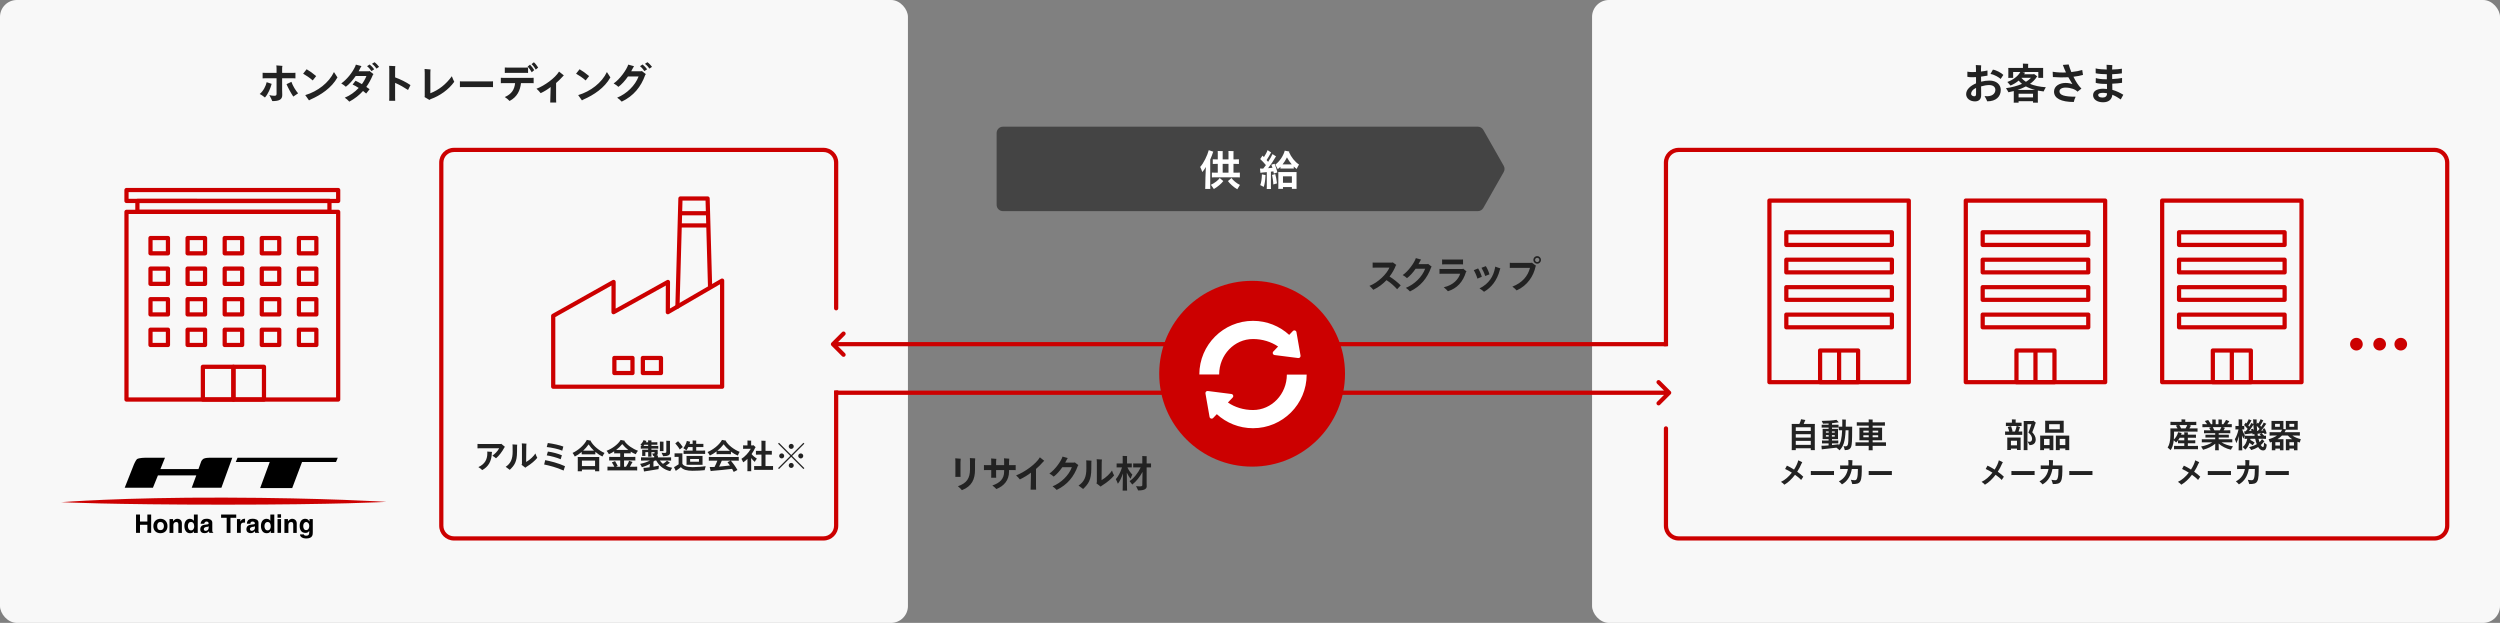 <svg width="1184" height="295" viewBox="0 0 1184 295" fill="none" xmlns="http://www.w3.org/2000/svg"><rect x="0" y="0" width="1184" height="295" fill="#808080" stroke="none"/><path d="M658.091 130.97c2.016 1.242 3.798 2.736 5.292 4.176l-1.71 1.836c-1.26-1.404-2.952-3.006-5.022-4.302-1.674 1.764-3.744 3.366-6.246 4.572-.468-.486-1.08-1.296-1.854-1.854 4.122-1.584 8.298-5.724 9.468-8.658h-6.516c-.36 0-1.026.018-1.422.036v-2.43c.396.018 1.044.036 1.422.036h7.866l.198-.162 1.746 1.278-.27.27c-.648 1.71-1.638 3.492-2.952 5.202Zm18.23-6.012 1.728 1.332-.27.36c-1.8 5.04-4.95 8.964-10.026 11.376-.486-.54-1.35-1.332-1.944-1.692 4.086-1.674 7.686-5.166 9.144-9.054h-4.518c-1.278 1.854-2.736 3.456-4.086 4.446-.522-.468-1.278-1.062-2.034-1.458 2.628-1.764 5.526-5.814 6.228-8.028l2.466.684c-.18.234-.342.504-.468.774-.234.468-.468.936-.738 1.386h4.248l.27-.126Zm15.624.234h-7.794c-.36 0-.882.018-1.17.036v-2.34c.27.018.792.036 1.17.036h7.794c.216 0 .684-.018.954-.036v2.34c-.198-.018-.594-.036-.954-.036Zm1.008 2.052 1.602 1.314-.27.27c-1.422 4.68-4.194 7.74-8.55 9.108-.378-.504-1.08-1.134-1.98-1.89 4.626-.99 7.038-3.96 7.776-6.408h-8.46c-.36 0-.972.018-1.332.036v-2.304c.342.018.936.036 1.332.036h9.594l.288-.162Zm10.44 3.474c-.324-1.188-1.386-3.33-1.764-3.888l2.052-.792c.522.72 1.404 2.61 1.728 3.906l-2.016.774Zm-.558 7.47c-.594-.558-1.422-1.17-2.142-1.602 4.572-2.196 6.624-5.886 7.326-9.612l.108-.702 2.448.846c-.09.198-.198.504-.27.756-1.26 4.914-4.05 8.37-7.47 10.314Zm-3.132-6.228c-.27-1.152-1.314-3.402-1.728-3.996l2.052-.846c.468.666 1.422 2.61 1.764 3.978l-2.088.864Zm28.314-10.656c1.008 0 1.782.774 1.782 1.8s-.774 1.782-1.782 1.782c-1.026 0-1.8-.756-1.8-1.782s.774-1.8 1.8-1.8Zm0 2.808c.576 0 1.008-.432 1.008-1.008 0-.576-.432-1.008-1.008-1.008-.576 0-1.008.432-1.008 1.008 0 .576.432 1.008 1.008 1.008Zm-2.844.396.342-.108 1.98 1.494-.234.252c-.936 4.572-3.906 9.126-8.982 11.394-.576-.576-1.242-1.296-2.016-1.8 4.662-1.8 7.38-5.004 8.334-8.892h-8.37c-.36 0-.9.018-1.188.036v-2.43c.27.018.792.054 1.188.054h8.946ZM455.556 232.152c-.414-.522-1.152-1.296-1.89-1.872 4.158-1.458 5.724-3.672 5.724-8.082v-3.726c0-.522 0-.954-.054-1.53l2.52.144c-.036.27-.09.846-.09 1.494v3.87c0 4.41-1.404 7.83-6.21 9.702Zm-3.114-6.318c0-.036.036-.648.036-1.188v-6.192c0-.54-.018-1.026-.072-1.404l2.592.198c-.054.432-.108.936-.108 1.584v5.814c0 .486.036 1.152.036 1.188h-2.484Zm27.45-5.544c.36 0 .864-.018 1.134-.036v2.394c-.27-.018-.774-.036-1.134-.036h-2.016v.756c0 4.032-2.34 6.786-5.994 8.244-.522-.54-1.224-1.242-1.908-1.692 3.636-1.224 5.58-3.168 5.58-6.588v-.72h-3.798v2.484c0 .468.036 1.116.036 1.17h-2.376c0-.054.036-.666.036-1.17v-2.484h-2.322c-.342 0-.846.018-1.134.036v-2.394c.27.018.774.036 1.134.036h2.322v-1.548c0-.792 0-1.26-.054-1.62l2.466.198c-.054.234-.108.846-.108 1.296v1.674h3.798v-1.926c0-.504-.018-.774-.072-1.314l2.502.18c-.054.378-.108 1.152-.108 1.674v1.386h2.016Zm12.594-3.708 2.052 1.638c-.162.144-.324.27-.612.612-.918 1.08-2.016 2.178-3.276 3.258v8.244c0 .468.036 1.17.054 1.584h-2.61c.018-.396.054-1.098.054-1.602l.126-6.462c-1.62 1.242-3.42 2.322-5.274 3.204-.378-.504-1.26-1.512-1.782-1.908 3.888-1.458 9.432-5.364 11.268-8.568Zm16.512 2.376 1.728 1.332-.27.36c-1.8 5.04-4.95 8.964-10.026 11.376-.486-.54-1.35-1.332-1.944-1.692 4.086-1.674 7.686-5.166 9.144-9.054h-4.518c-1.278 1.854-2.736 3.456-4.086 4.446-.522-.468-1.278-1.062-2.034-1.458 2.628-1.764 5.526-5.814 6.228-8.028l2.466.684c-.18.234-.342.504-.468.774-.234.468-.468.936-.738 1.386h4.248l.27-.126Zm17.638 3.888c.252.828.72 1.836 1.008 2.322-1.278 1.53-3.024 3.114-5.832 4.86-.27.18-.468.324-.54.414l-2.052-1.584c.162-.198.252-.36.252-.576v-9.378c0-.54-.018-.846-.09-1.422l2.52.144c-.072.396-.108.414-.126 1.44l-.072 8.316c2.124-1.188 4.086-3.168 4.932-4.536Zm-12.132-.9c0-3.042-.018-3.348-.072-3.924l2.502.144c-.054.27-.09.918-.09 3.816 0 5.382-1.422 7.236-3.87 9.594-.72-.54-1.404-1.098-2.178-1.62 2.682-1.764 3.708-4.14 3.708-8.01Zm19.152 1.908c.054 2.844.108 6.696.108 7.488 0 .342.018.72.036.99h-2.124c.018-.27.036-.648.036-.99 0-.756.054-4.338.108-7.128-.648 2.052-1.512 3.798-2.394 4.896-.162-.558-.648-1.566-.972-2.178.99-1.062 2.286-3.276 2.934-5.58h-1.584c-.342 0-.666 0-.972.018v-1.89c.288.018.63.018.972.018h1.908v-3.042c0-.126-.018-.396-.036-.54.468 0 1.692.036 2.124.072-.018.144-.036.342-.036.468v3.042h1.296c.342 0 .648 0 .954-.018v1.89c-.306-.018-.612-.018-.954-.018h-1.098c.612 1.404 1.584 2.736 2.322 3.402-.27.54-.666 1.458-.792 1.98-.63-.666-1.278-1.674-1.836-2.88Zm10.422-4.356c.414 0 .756 0 1.062-.018v1.89c-.306-.018-.648-.018-1.062-.018h-1.026v7.578c0 .27.036 1.152.036 1.368 0 1.224-1.062 1.98-4.05 1.98-.198-.468-.684-1.458-1.008-2.052.018 0 .9.126 1.728.126.936 0 1.242-.198 1.242-.594v-.828c0-.162.036-3.528.108-5.436-1.224 2.25-2.934 4.5-4.86 5.994-.288-.396-.918-1.17-1.296-1.656 1.962-1.206 4.086-3.87 5.292-6.48h-2.484c-.414 0-.756 0-1.08.018v-1.89c.324.018.666.018 1.08.018H541v-2.934c0-.144-.018-.414-.036-.594.45.018 1.692.054 2.124.09-.018.144-.036.378-.036.504v2.934h1.026Z" fill="#222"/><rect x="754" width="430" height="295" rx="8" fill="#F8F8F8"/><circle cx="1116" cy="163" r="3" fill="#C00"/><circle cx="1127" cy="163" r="3" fill="#C00"/><circle cx="1137" cy="163" r="3" fill="#C00"/><path d="M1039.71 211.184c.51 0 .91 0 1.25-.032v1.616c-.34-.032-.74-.032-1.25-.032h-8.85c-.51 0-.91 0-1.24.032v-1.616c.33.032.73.032 1.24.032h3.62v-1.264h-2c-.38 0-.69-.016-.98 0v-1.36c-.28.4-.59.736-.89.992-.29-.304-.75-.736-1.12-1.04-.23 2.048-.74 3.728-1.49 4.656-.34-.32-.99-.88-1.41-1.232.77-1.104 1.31-3.008 1.31-5.856v-2.672c0-.112-.01-.352-.03-.512h3.41c-.24-.48-.48-.848-.78-1.328l1-.272h-2.27c-.53 0-.96 0-1.31.032v-1.568c.35.032.78.032 1.31.032h3.94v-.8c0-.096-.02-.272-.03-.4.38 0 1.45.032 1.84.064-.02.096-.04.256-.04.336v.8h3.94c.53 0 .93 0 1.28-.032v1.568c-.35-.032-.75-.032-1.28-.032h-2.08c.3.096.59.192.85.288-.05.048-.11.176-.15.24-.19.368-.38.72-.6 1.072h2.57c.53 0 .93 0 1.28-.032v1.568c-.35-.032-.75-.032-1.28-.032h-9.85v1.728c0 .704-.04 1.392-.1 2.048.88-.768 1.78-2.272 2.05-3.504.48.128 1.07.272 1.65.432-.04.064-.08.16-.1.208-.05.176-.11.368-.18.544h1.54v-.576c0-.112-.02-.416-.03-.56.38 0 1.39.032 1.74.064-.01.144-.03.368-.03.512v.56h2.85c.38 0 .7 0 .99-.016v1.488c-.29-.016-.61-.016-.99-.016h-2.85v1.216h2.56c.37 0 .67-.016.96-.032v1.424c-.29-.016-.59 0-.96 0h-2.56v1.264h3.55Zm-7.55-9.888c.29.496.56.992.83 1.6h2.07c.33-.512.64-1.104.8-1.6h-3.7Zm.32 7.232h2v-1.216h-2.18c-.24.432-.48.832-.75 1.184.27.016.56.032.93.032Zm25.06 2.88c-.31.448-.8 1.2-.98 1.584-2.34-.544-4.42-1.648-5.81-2.928.03.96.05 2.464.05 2.64 0 .176 0 .384.03.528h-1.76c.03-.144.03-.352.03-.528 0-.176.02-1.6.05-2.576-1.42 1.248-3.5 2.288-5.76 2.88-.17-.368-.64-1.104-.94-1.552 1.82-.336 3.98-1.024 5.29-1.984h-3.5c-.59 0-1.04 0-1.46.032v-1.488c.42.032.87.032 1.46.032h4.88v-.848h-3.46c-.46 0-.83 0-1.16.032v-1.36c.33.032.7.032 1.16.032h3.46v-.736h-4.02c-.51 0-.92 0-1.28.032v-1.44c.36.032.77.032 1.28.032h1.84c-.24-.432-.49-.864-.7-1.168l1.02-.32h-2.8c-.59 0-1.02 0-1.4.032v-1.472c.38.032.81.032 1.4.032h.85c-.37-.544-.78-1.104-1.1-1.504l1.6-.48c.35.464.91 1.328 1.31 1.984h.64v-1.824c0-.08-.02-.288-.03-.416.35 0 1.33.032 1.66.064-.01.096-.03.272-.03.368v1.808h1.31v-1.824c0-.08-.01-.288-.03-.416.35 0 1.33.032 1.66.064-.01.096-.03.272-.03.368v1.808h.72c.51-.64 1.07-1.504 1.27-2.032l1.56.624-.14.192c-.21.368-.51.8-.85 1.216h.74c.57 0 1.01 0 1.41-.032v1.472c-.4-.032-.84-.032-1.41-.032h-2.82c.34.112.71.224 1.01.336-.05.064-.08.128-.13.208-.13.256-.3.592-.51.944h1.87c.51 0 .91 0 1.28-.032v1.44c-.37-.032-.77-.032-1.28-.032h-4.21v.736h3.64c.48 0 .83 0 1.16-.032v1.36c-.33-.032-.68-.032-1.16-.032h-3.64v.848h4.98c.61 0 1.06 0 1.46-.032v1.488c-.4-.032-.85-.032-1.46-.032h-3.66c1.29.896 3.45 1.616 5.44 1.936Zm-9.56-9.104c.23.4.52.992.76 1.488h2.59c.27-.496.56-1.072.72-1.488h-4.07Zm24.26 7.264c.35.288.96.784 1.3 1.04-.18 1.888-.61 2.72-1.75 2.72-.83 0-1.63-.48-2.33-1.616-1.03.64-2.13 1.12-3.27 1.44-.13-.272-.67-.928-1.05-1.36 1.21-.288 2.52-.752 3.66-1.424-.27-.704-.53-1.536-.75-2.544h-2.23l-.09.544c.62.304 1.41.752 2.06 1.232-.19.272-.65.912-.96 1.296-.37-.368-.94-.784-1.49-1.136-.44 1.328-1.13 2.448-1.98 3.216-.16-.288-.8-.864-1.23-1.248 1.04-.784 1.9-2.256 2.16-3.904h-.15c-.44 0-.78 0-1.12.032v-1.488c-.19.464-.43 1.056-.51 1.392-.24-.4-.48-.96-.72-1.616.07 2.4.11 5.392.11 6.272 0 .304.02.608.04.864h-1.75c.02-.256.03-.576.03-.864 0-.832.04-3.568.1-5.904-.34 1.408-.77 2.608-1.18 3.392-.12-.48-.47-1.376-.71-1.904.58-.896 1.35-2.736 1.73-4.624h-.78c-.24 0-.45 0-.68.016v-1.664c.23.016.44.016.68.016h.84v-2.688c0-.096-.01-.336-.03-.464.39 0 1.38.032 1.73.064-.02.128-.02.304-.02.416v2.672h.29c.24 0 .47 0 .69-.016v1.664c-.22-.016-.45-.016-.69-.016h-.27c.3 1.136.82 2.192 1.2 2.752l-.1.224c.32.032.68.032 1.12.032h3.62c-.05-.272-.08-.56-.13-.864-.24.096-.51.192-.77.272-.03-.176-.08-.368-.12-.56-.79.096-2.39.288-3.04.352l-.61.096-.26-1.392c.23 0 .59-.016.74-.032.29-.336.61-.72.91-1.136-.56-.688-1.2-1.328-1.7-1.84l.82-1.136c.1.112.22.24.35.4.45-.704.9-1.536 1.04-2l1.35.576c-.07.064-.12.112-.16.176-.34.64-.87 1.536-1.38 2.24.16.176.3.352.43.528.47-.688.85-1.328.98-1.728l.97.464c-.03-.528-.06-1.072-.08-1.632 0-.24-.03-.464-.04-.576.56.016 1.42.048 1.69.08 0 .08-.01.256-.01.496 0 .592.01 1.152.03 1.696l.46-.688c.1.112.23.24.35.384.5-.768.9-1.536 1.04-2.032l1.3.592-.14.176c-.31.624-.85 1.504-1.36 2.24.16.208.32.4.48.592.57-.784 1.05-1.552 1.2-2l1.24.576c-.06.08-.12.144-.19.208-.43.736-1.34 1.936-2.27 3.056.38-.048.75-.08 1.04-.128-.1-.256-.19-.496-.29-.688l.95-.272c.27.496.67 1.44.92 2.368l-1.04.384c-.03-.176-.08-.384-.14-.576-.29.032-.74.08-1.22.144.32.256.8.72 1.2 1.184.34 0 .63 0 .88-.032v1.504c-.32-.032-.67-.032-1.12-.032h-2.43c.15.608.31 1.136.47 1.6.48-.432.88-.928 1.18-1.472l1.15 1.056c-.03.016-.09.064-.13.096-.48.624-1 1.184-1.6 1.68.37.624.74.944 1.06.944.34 0 .46-.656.48-2.16Zm-5.2-6.512c.11.192.24.464.38.784-.09-.832-.16-1.728-.22-2.704-.43.8-1.23 1.952-2.05 2.992.42-.032.83-.096 1.17-.128-.1-.256-.19-.496-.29-.672l1.01-.272Zm3.09.064c-.43-.512-.9-1.024-1.31-1.456.04.88.11 1.712.19 2.464.09 0 .16 0 .21-.016h.06c.27-.288.56-.624.85-.992Zm-.96 2.304c.05.336.11.656.16.96h1.42c-.21-.256-.43-.496-.59-.656l.85-.512c-.66.064-1.33.16-1.7.192-.03 0-.08.016-.14.016Zm20.01 4.144c-.36-.096-.73-.208-1.1-.336v3.472l.02.544h-1.67v-.784h-2.17v.784h-1.68c.01-.16.01-.336.01-.544v-4.144c0-.224 0-.384-.01-.56h2.99c-.79-.496-1.47-1.072-2.02-1.728h-2.8c-.62.656-1.34 1.232-2.14 1.728h2.85c-.02.192-.02.336-.02.56v4.144l.02.544h-1.68v-.784h-2.18v.784h-1.68c.02-.16.03-.336.03-.544v-3.44c-.29.112-.57.208-.88.304-.13-.384-.46-1.104-.67-1.552 1.46-.384 2.85-.96 3.98-1.744h-2.01c-.61 0-1.07 0-1.49.032v-1.632c.42.032.88.032 1.49.032h3.73c.28-.368.52-.752.7-1.168h-5.04c.02-.144.03-.304.03-.496v-3.216c0-.176-.01-.352-.03-.48h5.68c-.02.144-.02.304-.02.48v3.328l1.14.16c.02-.08.02-.176.02-.272v-3.216c0-.176-.02-.352-.04-.48h5.68c-.01.144-.01.304-.01.48v3.216l.01.496h-5.6c-.2.416-.41.8-.65 1.168h5.76c.61 0 1.09 0 1.49-.032v1.632c-.4-.032-.88-.032-1.49-.032h-2.05c1.02.752 2.53 1.392 3.97 1.712-.16.464-.4 1.216-.47 1.584Zm-11.71-7.44h2.27v-1.376h-2.27v1.376Zm9.07-1.376h-2.28v1.376h2.28v-1.376Zm-6.76 10.256v-1.584h-2.18v1.584h2.18Zm4.48 0h2.17v-1.584h-2.17v1.584Zm-45.11 12.392c1.26.896 2.33 1.778 2.89 2.38l-1.04 1.54c-.52-.644-1.61-1.554-2.88-2.464-1.44 1.918-3.19 3.654-5.06 4.704-.26-.336-.95-.994-1.59-1.358 1.89-.84 3.71-2.492 5.15-4.354-1.09-.686-2.23-1.316-3.19-1.736l.85-1.582c1.02.448 2.23 1.12 3.38 1.862.99-1.54 1.7-3.108 2-4.396l1.89.91c-.17.28-.3.49-.41.77-.47 1.162-1.16 2.45-1.99 3.724Zm17.44-.336v1.918c-.03 0-.63-.028-1.12-.028h-8.74c-.47 0-1.09.028-1.12.028v-1.918c.03 0 .62.028 1.12.028h8.74c.52 0 1.09-.028 1.12-.028Zm13.14-2.618c.1 8.106-.4 8.806-4.49 8.806-.13-.476-.48-1.568-.69-2.044.42.112 1.17.224 1.88.224.99 0 1.46-.98 1.47-5.306h-2.88c-.52 3.066-1.92 5.726-4.67 7.28-.39-.49-.96-1.064-1.45-1.428 2.57-1.33 3.81-3.374 4.27-5.852h-2.73c-.37 0-.76.014-.95.028v-1.736c.21.014.63.028.95.028h2.94c.03-.392.04-.798.04-1.218 0-1.008-.03-1.246-.06-1.372l1.96.112c-.02.126-.05.364-.05 1.022 0 .49-.02.98-.06 1.456h4.52Zm14.26 2.618v1.918c-.03 0-.63-.028-1.12-.028h-8.74c-.48 0-1.09.028-1.12.028v-1.918c.03 0 .62.028 1.12.028h8.74c.51 0 1.09-.028 1.12-.028Z" fill="#222"/><path stroke="#C00" stroke-width="2" stroke-linejoin="round" d="M1024 95h66v86h-66z"/><path stroke="#C00" stroke-width="2" stroke-linejoin="round" d="M1057 166h9v15h-9zM1048 166h9v15h-9zM1032 110h50v6h-50zM1032 123h50v6h-50zM1032 149h50v6h-50zM1032 136h50v6h-50z"/><path d="M955.976 204.368h.768c.384 0 .704 0 .992-.016v1.616c-.288-.016-.608-.016-.992-.016H950.6c-.384 0-.704 0-.992.016v-1.616c.288.016.608.016.992.016h.96c-.192-.784-.384-1.456-.688-2.16l1.6-.4c.256.72.48 1.488.704 2.432-.16.032-.336.08-.512.128h1.632c.368-.88.672-1.92.784-2.608h-4.144c-.352 0-.672 0-.944.016v-1.616c.272.016.592.016.944.016h1.904v-1.168c0-.08-.016-.272-.032-.4.4 0 1.456.032 1.84.064-.016.112-.032.256-.032.352v1.152h1.872c.368 0 .656 0 .928-.016v1.616c-.272-.016-.56-.016-.928-.016h-1.2l1.44.496c-.048.064-.112.16-.128.24-.144.544-.368 1.2-.624 1.872Zm6.496.352c1.008 1.024 1.648 2.24 1.648 3.408 0 1.664-.992 2.688-2.912 2.688-.16-.352-.64-1.168-.96-1.696.304.064.72.112 1.008.112.64 0 1.136-.496 1.136-1.392 0-1.008-.576-2.096-1.744-2.96.4-.864 1.024-2.672 1.424-3.968H960.2v11.232c0 .336.016.72.032 1.024h-1.824c.016-.304.032-.688.032-1.024V199.92c0-.112-.016-.384-.032-.528h4.272c.064-.08.144-.16.208-.224.304.208.88.656 1.36 1.12l-.208.112c-.224.72-.96 2.928-1.568 4.32Zm-5.488 2.48c-.016.176-.016.368-.016.576v4.768l.016.592h-1.744v-.688h-2.864v.688h-1.76c.016-.16.032-.384.032-.592v-4.768c0-.208-.016-.416-.032-.576h6.368Zm-4.608 3.696h2.864v-2.176h-2.864v2.176Zm16.192-5.952c.016-.16.032-.368.032-.592v-4.496c0-.224-.016-.432-.032-.592h8.816c-.016.208-.016.368-.016.592v4.496l.016.592h-8.816Zm6.96-4.032h-5.072v2.384h5.072v-2.384Zm-3.04 5.392c-.016.208-.016.416-.016.656v5.568l.016.656h-1.824v-.784h-2.608v.784H966.2c.016-.176.032-.432.032-.672v-5.552c0-.24-.016-.48-.032-.656h6.288Zm7.504.656v5.552l.016.672h-1.872v-.784h-2.64v.784h-1.872c.016-.176.032-.432.032-.672v-5.552c0-.24-.016-.48-.032-.656h6.384c-.016.208-.016.416-.016.656Zm-11.936 3.824h2.608v-2.896h-2.608v2.896Zm7.44 0h2.64v-2.896h-2.64v2.896ZM946.153 223.4c1.26.896 2.324 1.778 2.884 2.38l-1.036 1.54c-.518-.644-1.61-1.554-2.884-2.464-1.442 1.918-3.192 3.654-5.054 4.704-.266-.336-.952-.994-1.596-1.358 1.89-.84 3.71-2.492 5.152-4.354-1.092-.686-2.226-1.316-3.192-1.736l.854-1.582c1.022.448 2.226 1.12 3.374 1.862.994-1.54 1.708-3.108 2.002-4.396l1.89.91c-.168.28-.294.49-.406.77-.476 1.162-1.162 2.45-1.988 3.724Zm17.435-.336v1.918c-.028 0-.63-.028-1.12-.028h-8.736c-.476 0-1.092.028-1.12.028v-1.918c.028 0 .616.028 1.12.028h8.736c.518 0 1.092-.028 1.12-.028Zm13.147-2.618c.098 8.106-.406 8.806-4.494 8.806-.126-.476-.476-1.568-.686-2.044.42.112 1.162.224 1.876.224.994 0 1.456-.98 1.47-5.306h-2.884c-.518 3.066-1.918 5.726-4.662 7.28-.392-.49-.966-1.064-1.456-1.428 2.576-1.33 3.808-3.374 4.27-5.852h-2.73c-.364 0-.756.014-.952.028v-1.736c.21.014.63.028.952.028h2.94c.028-.392.042-.798.042-1.218 0-1.008-.028-1.246-.056-1.372l1.96.112c-.028.126-.056.364-.056 1.022 0 .49-.014.98-.056 1.456h4.522Zm14.252 2.618v1.918c-.028 0-.63-.028-1.12-.028h-8.736c-.476 0-1.092.028-1.12.028v-1.918c.028 0 .616.028 1.12.028h8.736c.518 0 1.092-.028 1.12-.028Z" fill="#222"/><path stroke="#C00" stroke-width="2" stroke-linejoin="round" d="M931 95h66v86h-66z"/><path stroke="#C00" stroke-width="2" stroke-linejoin="round" d="M964 166h9v15h-9zM955 166h9v15h-9zM939 110h50v6h-50zM939 123h50v6h-50zM939 149h50v6h-50zM939 136h50v6h-50z"/><path d="M859.488 201.776v10.384l.032 1.024h-1.936v-.88h-7.104v.88h-1.936c.016-.288.032-.656.032-1.024v-10.384c0-.352-.016-.72-.032-1.008h3.648c.352-.736.736-1.728.784-2.224.832.128 1.84.32 2.064.368-.048.064-.112.192-.144.256-.16.432-.416 1.04-.672 1.6h5.296c-.016.336-.032.656-.032 1.008Zm-1.904.576h-7.104v1.728h7.104v-1.728Zm0 3.28h-7.104v1.632h7.104v-1.632Zm-7.104 5.056h7.104V208.8h-7.104v1.888Zm26.736-8.608c-.016.144-.032.4-.032.512 0 6.368-.128 7.872-.448 8.88-.336 1.12-1.264 1.712-3.024 1.712-.048-.288-.368-1.28-.576-1.936.256.08.544.144.832.144.688 0 1.008-.288 1.2-.928.16-.64.272-1.712.288-6.688h-1.376c-.256 5.6-1.104 7.632-2.864 9.504-.272-.32-.976-.896-1.44-1.232l.032-.032c-1.632.224-4.816.576-6.176.688l-.832.112c-.064-.608-.112-1.104-.176-1.712.272.016.624 0 1.008 0 .592-.016 1.456-.08 2.384-.16v-.96h-2.192c-.352 0-.64 0-.928.016v-1.392c.288.016.576.016.928.016h2.192v-.656h-2.848c.016-.16.032-.336.032-.528v-3.792c0-.192-.016-.384-.032-.528h2.848v-.608h-2.336c-.352 0-.656 0-.944.016v-1.392c.288.016.592.016.944.016h2.336v-.592c-.848.048-1.728.08-2.64.08-.128-.288-.432-.912-.624-1.312 2.208.016 5.376-.176 7.008-.496.32.336.832.912 1.088 1.168l-.416.064c-.896.144-1.824.272-2.8.368v.72h2.144c.352 0 .64 0 .944-.016v1.392c-.304-.016-.592-.016-.944-.016h-2.144v.608h2.864c-.016.16-.016.336-.016.528v3.792l.016.528h-2.864v.656h2.048c.352 0 .64 0 .928-.016V210c-.288-.016-.576-.016-.928-.016h-2.048v.8c1.472-.144 2.8-.32 3.2-.384l-.048.576c1.024-1.392 1.488-3.408 1.648-7.2h-.8c-.288 0-.544 0-.8.016v-1.728c.24.016.512.016.8.016h.864c.016-.752.016-1.552.016-2.432 0-.272-.016-.72-.032-.992l1.728.08c0 .064-.032.24-.032.368 0 1.072-.016 2.064-.032 2.976h3.072Zm-11.152 2.224h-1.312v.608h1.312v-.608Zm2.88.608v-.608H867.6v.608h1.344Zm-4.192 1.168v.704h1.312v-.704h-1.312Zm2.848.704h1.344v-.704H867.6v.704Zm24.08 2.72c.624 0 1.12 0 1.52-.032v1.712c-.4-.032-.896-.032-1.52-.032h-4.8v1.472c0 .208 0 .448.032.624h-1.92c.032-.176.032-.4.032-.624v-1.472h-4.736c-.624 0-1.12 0-1.52.032v-1.712c.4.032.896.032 1.52.032h4.736v-.992h-4.432c.016-.176.032-.4.032-.608v-4.736c0-.24-.016-.448-.032-.608h4.432v-.976h-4.24c-.576 0-1.024 0-1.408.032v-1.632c.384.032.832.032 1.408.032h4.24v-.912c0-.096-.016-.336-.032-.48.416.016 1.52.048 1.92.08-.016.128-.032.304-.032.416v.896h4.4c.576 0 1.04 0 1.424-.032v1.632c-.384-.032-.848-.032-1.424-.032h-4.4v.976h4.496c-.016.192-.016.368-.016.608v4.736l.016.608h-4.496v.992h4.8Zm-6.656-5.552h-2.544v.896h2.544v-.896Zm4.48.896v-.896h-2.624v.896h2.624Zm-7.024 1.296v.96h2.544v-.96h-2.544Zm4.4.96h2.624v-.96h-2.624v.96ZM851.153 223.4c1.26.896 2.324 1.778 2.884 2.38l-1.036 1.54c-.518-.644-1.61-1.554-2.884-2.464-1.442 1.918-3.192 3.654-5.054 4.704-.266-.336-.952-.994-1.596-1.358 1.89-.84 3.71-2.492 5.152-4.354-1.092-.686-2.226-1.316-3.192-1.736l.854-1.582c1.022.448 2.226 1.12 3.374 1.862.994-1.54 1.708-3.108 2.002-4.396l1.89.91c-.168.28-.294.49-.406.77-.476 1.162-1.162 2.45-1.988 3.724Zm17.435-.336v1.918c-.028 0-.63-.028-1.12-.028h-8.736c-.476 0-1.092.028-1.12.028v-1.918c.028 0 .616.028 1.12.028h8.736c.518 0 1.092-.028 1.12-.028Zm13.147-2.618c.098 8.106-.406 8.806-4.494 8.806-.126-.476-.476-1.568-.686-2.044.42.112 1.162.224 1.876.224.994 0 1.456-.98 1.47-5.306h-2.884c-.518 3.066-1.918 5.726-4.662 7.28-.392-.49-.966-1.064-1.456-1.428 2.576-1.33 3.808-3.374 4.27-5.852h-2.73c-.364 0-.756.014-.952.028v-1.736c.21.014.63.028.952.028h2.94c.028-.392.042-.798.042-1.218 0-1.008-.028-1.246-.056-1.372l1.96.112c-.028.126-.056.364-.056 1.022 0 .49-.014.98-.056 1.456h4.522Zm14.252 2.618v1.918c-.028 0-.63-.028-1.12-.028h-8.736c-.476 0-1.092.028-1.12.028v-1.918c.028 0 .616.028 1.12.028h8.736c.518 0 1.092-.028 1.12-.028Z" fill="#222"/><path stroke="#C00" stroke-width="2" stroke-linejoin="round" d="M838 95h66v86h-66z"/><path stroke="#C00" stroke-width="2" stroke-linejoin="round" d="M871 166h9v15h-9zM862 166h9v15h-9zM846 110h50v6h-50zM846 123h50v6h-50zM846 149h50v6h-50zM846 136h50v6h-50z"/><path d="M942.221 38.16c3.32 0 5.34 1.92 5.34 4.4 0 3.18-2.2 5.42-6.4 5.44-.28-.6-.78-1.8-1.28-2.5 3.62.5 5.12-1.26 5.12-2.9 0-1.28-.86-2.32-3-2.32-1.04 0-2.42.24-3.76.64l.04 4.12c0 2.02-1.16 2.98-2.94 2.98-2.42 0-4.18-1.5-4.18-3.42 0-2.24 2.06-4 4.68-5.12v-2.96c-.68.04-1.32.06-1.9.06-.9 0-1.56-.06-2.2-.2v-2.44c.62.1 1.3.2 2.32.2.52 0 1.12-.02 1.76-.06v-1.36c0-.64-.04-1.42-.08-1.92l2.54.14c-.02.08-.08.94-.08 1.58v1.36c1.14-.12 2.24-.3 3.06-.5l.02 2.44c-.8.16-1.9.34-3.06.48 0 .76 0 1.58.02 2.38 1.34-.34 2.72-.52 3.98-.52Zm6.56-2.68-1.26 1.92c-.7-.68-2.96-2.1-4.84-2.36l1.16-2.06c1.48.18 4 1.52 4.94 2.5Zm-13.72 10.12c.7 0 .8-.48.8-1.34v-2.64c-1.62.74-2.34 1.82-2.34 2.74 0 .88.8 1.24 1.54 1.24Zm30.06-2.7v5.06l.02.66h-2.3v-.68h-6.84v.68h-2.32c.02-.18.04-.42.04-.66v-4.84c-.82.22-1.66.4-2.54.58-.18-.44-.76-1.38-1.16-1.94 2.76-.36 5.4-1.08 7.6-2.04-.62-.5-1.14-1-1.58-1.56-1.14.98-2.44 1.76-3.86 2.36-.32-.42-1.04-1.22-1.5-1.7 2.58-.94 5.04-2.7 6.14-4.72h-3.4v2.78h-2.32c.02-.16.04-.36.04-.6v-3.52c0-.22-.02-.44-.04-.6h6.96v-1.54c0-.08-.02-.34-.04-.5.54 0 2.02.06 2.54.1-.02.14-.04.3-.04.42v1.52h7.12c-.02.18-.02.38-.02.6v3.52l.02.6h-2.3V34.1h-7.5c.44.12.88.24 1.28.34-.04.06-.14.14-.18.2l-.3.52h4.44l.16-.16c.38.24 1.1.74 1.68 1.26l-.28.12c-.78 1.24-1.86 2.36-3.24 3.34 2.04.86 4.58 1.4 7.5 1.6-.34.58-.86 1.52-1.04 2-.96-.1-1.88-.26-2.74-.42Zm-7.78-6c.58.7 1.3 1.3 2.14 1.84.98-.58 1.8-1.22 2.4-1.9h-4.48l-.06.06Zm6.5 5.7c-1.7-.44-3.16-1-4.38-1.68-1.18.64-2.5 1.2-3.98 1.68h8.36Zm-7.84 3.54h6.84V44.4h-6.84v1.74Zm25.98-9.8c1.06 2.18 2.34 4.22 3.78 5.62l-1.86 1.46c-.96-1.1-3.3-1.94-5.7-1.94-1.72 0-2.84.74-2.84 1.76 0 1.8 2.24 2.56 7.66 2.56-.36.68-.76 1.82-.88 2.5-6 0-9.36-1.72-9.36-4.92 0-2.72 2.74-4.1 5.48-4.1 1.12 0 2.2.18 3.22.56-.64-1-1.28-2.1-1.92-3.26-2.2.14-4.66.12-7.32-.1l-.1-2.5c2.12.34 4.28.42 6.3.34-.54-1.18-1.04-2.38-1.48-3.58l2.74-.22c.32 1.1.76 2.34 1.28 3.6 2.1-.22 3.92-.6 5.16-.98l.36 2.34c-1.28.36-2.8.66-4.52.86Zm23.619 8.54-1.22 2.22c-1.06-.72-2.42-1.6-3.98-2.22-.18 2.06-1.581 3.56-4.381 3.56-2.82 0-4.74-1.36-4.74-3.38 0-1.76 1.56-3.04 4.76-3.04.62 0 1.24.04 1.84.12-.02-.72-.02-1.54-.04-2.4h-.88c-1.96 0-3.7-.24-4.44-.52l.06-2.26c.84.36 2.92.58 4.76.58h.46c0-.82-.02-1.64-.02-2.38-1.62-.04-3.94-.14-5.26-.46l-.02-2.3c1.36.36 3.64.48 5.26.52v-.08c0-.88-.04-1.54-.1-2.16l2.741.16c-.08.62-.12 1.54-.12 2.08 1.86-.04 3.68-.2 4.64-.38v2.2c-1.22.16-2.78.36-4.62.42.02.72.02 1.48.04 2.28 1.78-.1 3.64-.28 4.66-.5v2.28c-1.1.18-2.84.34-4.64.42.02 1.02.04 2.02.04 2.9 2.12.6 3.88 1.54 5.2 2.34Zm-9.761 1.32c1.2 0 2.04-.6 2.06-2-.62-.14-1.26-.24-1.92-.24-1.6 0-2.28.42-2.28 1.04 0 .76.68 1.2 2.14 1.2Z" fill="#222"/><rect width="430" height="295" rx="8" fill="#F8F8F8"/><path d="m237.401 210.176 1.776 1.488-.24.16c-1.072 2.048-2.768 4.256-4.032 5.216-.192-.24-1.088-.8-1.712-1.232 1.136-.832 2.464-2.032 3.2-3.504h-9.104c-.336 0-.864.016-1.152.032v-2.096c.288.016.784.048 1.152.048h9.888l.224-.112Zm-6.608 4.528c0-.288-.016-.624-.032-.848l2.272.16c-.064.176-.096.352-.112.592-.112 3.888-1.632 6.416-4.544 8.032-.368-.448-1.072-.944-1.824-1.424 3.248-1.472 4.24-3.872 4.24-6.512Zm22.774.048c.224.736.64 1.632.896 2.064-1.136 1.36-2.688 2.768-5.184 4.32-.24.16-.416.288-.48.368l-1.824-1.408c.144-.176.224-.32.224-.512v-8.336c0-.48-.016-.752-.08-1.264l2.24.128c-.064.352-.096.368-.112 1.28l-.064 7.392c1.888-1.056 3.632-2.816 4.384-4.032Zm-10.784-.8c0-2.704-.016-2.976-.064-3.488l2.224.128c-.048.24-.08.816-.08 3.392 0 4.784-1.264 6.432-3.44 8.528-.64-.48-1.248-.976-1.936-1.44 2.384-1.568 3.296-3.68 3.296-7.12Zm23.504-.512c-1.792-.816-5.04-1.472-7.344-1.728l.496-1.904c2.528.32 5.696 1.024 7.36 1.68l-.512 1.952Zm-.736 4.064c-1.712-.768-4.608-1.536-6.608-1.84l.528-1.808c2.256.288 4.768.992 6.64 1.76l-.56 1.888Zm1.376 5.344c-3.184-1.456-6.992-2.432-9.216-2.864l.496-2.064c2.336.448 6.192 1.392 9.376 2.864l-.656 2.064Zm12.816-13.984c1.2 2.272 4.144 4.656 6.56 5.648-.32.48-.816 1.28-.976 1.68-1.168-.528-2.32-1.28-3.376-2.176v1.168c-.256-.016-.544-.016-.88-.016h-4.72c-.32 0-.608 0-.864.016v-1.136c-1.04.88-2.16 1.616-3.264 2.16-.208-.48-.72-1.248-1.056-1.712 2.48-1.104 5.504-3.632 6.752-6.176.608.128 1.232.256 1.968.4-.048.032-.112.096-.144.144Zm1.328 4.576h.24c-.976-.896-1.84-1.92-2.544-2.976-.736 1.072-1.632 2.08-2.592 2.976h4.896Zm2.736 2.992c-.016.224-.016.432-.016.672v5.408l.016.672h-1.984v-.768h-6.224v.768h-2c.016-.176.032-.416.032-.672v-5.408c0-.24-.016-.48-.032-.672h10.208Zm-8.208 4.304h6.224v-2.608h-6.224v2.608Zm22.72.304h1.936c.624 0 1.12 0 1.52-.032v1.792c-.4-.016-.896-.016-1.52-.016h-11.04c-.624 0-1.136 0-1.52.016v-1.792c.384.032.896.032 1.52.032h1.728c-.352-.736-.784-1.52-1.168-2.048.464-.208 1.024-.416 1.52-.608.384.592.896 1.552 1.248 2.288-.272.112-.56.24-.848.368h2.032v-2.976h-3.888c-.544 0-.976 0-1.344.032v-1.728c.368.032.8.032 1.344.032h3.888v-1.696h-1.888c-.368 0-.688 0-.96.016v-.976c-.816.544-1.664 1.008-2.496 1.36-.192-.432-.736-1.184-1.104-1.616 2.464-.912 5.424-2.992 6.656-5.136.624.128 1.2.24 1.92.368l-.128.144c1.168 1.872 4.08 3.808 6.416 4.608-.368.48-.896 1.248-1.056 1.648-.816-.32-1.616-.736-2.384-1.216v.816c-.272-.016-.592-.016-.96-.016h-2.192v1.696h3.984c.56 0 .976 0 1.36-.032v1.728c-.384-.032-.8-.032-1.36-.032h-3.984v2.976h.928c.56-.8 1.296-2.16 1.44-2.816l1.68.576c-.048.08-.144.192-.176.24-.272.56-.688 1.328-1.104 2Zm-6.512-7.952h5.728c-1.088-.816-2.048-1.776-2.832-2.768-.832 1.008-1.824 1.952-2.896 2.768Zm23.536 7.472c.88.464 1.888.784 2.976.976-.288.496-.736 1.264-.88 1.584-3.04-.672-5.296-2.496-6.64-5.008h-.688c-.208.176-.416.352-.64.512v2.384c1.184-.208 2.256-.4 2.592-.48-.08.608-.192 1.472-.192 1.648-.72.144-4.624.784-6.096.992-.208.016-.56.08-.784.128l-.272-1.712 1.008-.048c.464-.032 1.152-.128 1.92-.24.032-.448.08-1.04.16-1.584-1.168.656-2.464 1.184-3.808 1.568-.112-.352-.544-1.104-.832-1.584 1.696-.368 3.344-.88 4.64-1.584h-2.72c-.608 0-1.088 0-1.504.032v-1.568c.416.032.896.032 1.504.032h4.72v-.688c-.144.016-.288.016-.432.016-.112-.24-.336-.832-.48-1.2.128.016.384.048.608.048.4 0 .496-.096.496-.368v-.304h-1.488v1.648c0 .192 0 .384.032.528h-1.6c.032-.144.032-.352.032-.528v-1.648h-1.328v1.392c0 .16 0 .304.032.432h-1.568c.032-.112.032-.288.032-.432v-2.048c0-.112-.016-.336-.032-.464h2.864v-.528h-2.56c-.368 0-.656 0-.944.016v-1.312c.176.016.352.016.56.016l-.704-.624c.528-.448 1.264-1.392 1.44-2.128l1.392.4c-.032.064-.064.144-.096.176l-.192.432h1.088v-.48c0-.08-.016-.304-.032-.432.352 0 1.296.032 1.632.064-.016.096-.032.272-.032.368v.48h1.984c.288 0 .544 0 .816-.016v1.216c-.272-.016-.528-.016-.816-.016h-1.984v.56h2.272c.368 0 .656 0 .96-.016v1.312c-.288-.016-.592-.016-.96-.016h-2.288v.528h2.992c-.016.096-.016.176-.016.288v.288c0 .256.032 1.024.032 1.184 0 .4-.192.72-.624.928.304 0 .576.016.736.032-.016.096-.032.24-.032.32v.576h4.816c.592 0 1.024 0 1.424-.032v1.568c-.4-.032-.832-.032-1.424-.032h-3.888c.384.592.864 1.12 1.44 1.568.72-.448 1.616-1.104 1.92-1.504l1.44.992c-.064.048-.176.096-.208.128-.464.368-1.152.864-1.776 1.264Zm-1.264-4.496c-.16-.384-.56-1.184-.8-1.68.24.048.832.128 1.328.128.72 0 .96-.16.96-.512v-4.8c0-.096-.016-.336-.032-.464.384 0 1.424.032 1.792.064-.016.112-.032.304-.032.416v4.032c0 .24.032 1.008.032 1.2 0 1.008-.864 1.616-3.248 1.616Zm-1.568-2.416c.016-.144.016-.336.016-.528v-3.52c0-.144 0-.32-.016-.48.368 0 1.376.032 1.728.064-.016.144-.016.304-.016.416v3.52c0 .208 0 .368.016.528h-1.728Zm-5.552-3.024h-1.792l-.416.56h2.208v-.56Zm19.008 1.104c-.288.608-.608 1.152-.88 1.52-.432-.304-1.008-.688-1.456-.992.592-.672 1.488-2.4 1.648-3.424l1.6.368c-.032.064-.064.16-.08.208-.064.256-.144.528-.224.816h1.456v-1.12c0-.128-.016-.368-.032-.512.384 0 1.392.032 1.76.064-.016.144-.032.336-.032.448v1.12h2.48c.352 0 .624 0 .912-.016v1.536c-.272-.016-.56-.016-.912-.016h-2.48v1.664h3.072c.464 0 .832 0 1.152-.016v1.616c-.32-.032-.688-.032-1.152-.032h-7.904c-.464 0-.832 0-1.152.032v-1.616c.32.016.688.016 1.152.016h3.136v-1.664h-2.064Zm-2.592-.016-1.456 1.152c-.512-1.024-1.552-2.192-2.112-2.88l1.328-1.024c.592.576 1.52 1.632 2.24 2.752Zm4.688 9.52c2.112 0 4.72-.224 6.144-.432l-.496 1.872c-1.216.16-3.856.288-5.728.288-2.512 0-4.528-.448-5.52-1.744-.544.512-1.328 1.056-1.936 1.456-.144.08-.352.24-.48.336-.128-.256-.576-1.168-.848-1.776.096-.048.32-.16.576-.304.48-.256 1.088-.64 1.616-1.024v-3.52h-1.36c-.192 0-.352 0-.56.016v-1.712c.192.016.368.016.56.016h3.152c-.016.176-.016.368-.016.576v4.272c.416 1.104 2.192 1.68 4.896 1.68Zm4.672-5.312c-.016.176-.016.304-.016.496v3.216l.016.496h-7.616c.016-.144.032-.32.032-.496v-3.216c0-.192-.016-.352-.032-.496h7.616Zm-5.888 2.752h4.176v-1.296h-4.176v1.296Zm12.512-4.88c-1.024.8-2.096 1.456-3.168 1.952-.208-.464-.752-1.216-1.104-1.664 2.528-1.024 5.584-3.36 6.848-5.744.64.112 1.296.24 1.952.368-.032.048-.112.112-.144.16 1.2 2.08 4.16 4.224 6.56 5.12-.304.512-.736 1.344-.88 1.776-1.12-.464-2.224-1.104-3.248-1.888v1.232c-.272-.016-.56-.016-.896-.016h-5.04c-.336 0-.608 0-.88.016v-1.312Zm3.376-3.392c-.848 1.12-1.872 2.176-2.992 3.088h5.936c-1.12-.912-2.144-1.968-2.944-3.088Zm-5.504 6.032h11.12c.624 0 1.12 0 1.52-.032v1.792c-.4-.032-.896-.032-1.52-.032h-2.208c.88 1.008 2.176 2.736 3.104 4.416-.56.304-1.136.608-1.76.928-.224-.48-.496-.976-.768-1.456-1.872.256-7.024.768-9.248.928-.224.016-.656.08-.896.128l-.464-1.936h1.184c.336 0 .704-.016 1.12-.032.448-.832.96-1.984 1.328-2.976h-2.512c-.64 0-1.152 0-1.536.032V216.4c.384.032.896.032 1.536.032Zm8.48 4.032c-.416-.608-.816-1.152-1.168-1.568l1.504-.736h-4.208c-.32.816-.8 1.888-1.28 2.832 1.792-.144 3.728-.352 5.152-.528Zm11.76-1.712c-.544-.432-1.168-1.088-1.728-1.824.016 1.968.016 5.312.016 5.488 0 .24 0 .512.032.736h-1.84c.032-.224.032-.496.032-.736 0-.16 0-3.104.016-5.088-.656.656-1.344 1.216-2.016 1.632-.144-.416-.576-1.184-.848-1.648 1.52-.912 3.376-2.816 4.432-4.752h-2.912c-.256 0-.48 0-.72.016v-1.664c.224.016.464.016.72.016h1.344v-1.872c0-.08-.016-.304-.032-.432.384 0 1.44.032 1.808.064-.016.112-.032.272-.032.368v1.872h.848c.048-.048.096-.096.128-.144.272.192.784.608 1.216 1.04l-.224.112c-.448 1.056-1.056 2.128-1.76 3.104.608.832 1.76 1.728 2.512 2.176-.352.432-.88 1.152-.992 1.536Zm7.536 1.984c.416 0 .784 0 1.104-.032v1.84c-.304-.032-.688-.032-1.104-.032h-6.752c-.432 0-.784 0-1.088.032v-1.84c.304.032.656.032 1.088.032h2.368v-5.424h-1.648c-.368 0-.704 0-.976.016v-1.808c.272.016.608.016.976.016h1.648v-4.048c0-.208-.016-.608-.032-.784.432 0 1.584.032 1.984.064-.016.208-.032.512-.032.736v4.032h2.016c.368 0 .704 0 .976-.016v1.808c-.272-.016-.608-.016-.976-.016h-2.016v5.424h2.464Zm15.936-10.608-5.792 5.792 5.792 5.792-.432.432-5.792-5.792-5.792 5.792-.432-.432 5.792-5.792-5.792-5.792.432-.432 5.792 5.792 5.792-5.792.432.432Zm-6.224 2.464c-.656 0-1.184-.528-1.184-1.184 0-.656.528-1.2 1.184-1.2.656 0 1.2.544 1.2 1.2 0 .656-.544 1.184-1.2 1.184Zm-3.328 3.328c0 .656-.528 1.184-1.184 1.184-.656 0-1.2-.528-1.184-1.184 0-.656.528-1.2 1.184-1.2.656 0 1.184.544 1.184 1.2Zm6.656 0c0-.656.528-1.184 1.184-1.184.656 0 1.184.528 1.184 1.184 0 .656-.528 1.2-1.184 1.2-.656 0-1.2-.544-1.184-1.2Zm-3.328 3.312c.656 0 1.2.544 1.2 1.2 0 .656-.544 1.184-1.2 1.184-.656 0-1.184-.528-1.184-1.184 0-.656.528-1.2 1.184-1.2Z" fill="#222"/><path d="m316.289 147.846.041-14.311-25.757 14.311.02-14.311L262 149.582v33.561h80v-50.252l-25.716 14.955h.005Zm-16.748 28.829h-8.572v-7.143h8.572v7.143Zm13.489 0h-8.572v-7.143h8.572v7.143ZM334.966 106.761H322.09" stroke="#C00" stroke-width="2" stroke-linecap="round" stroke-linejoin="round"/><path d="M336.284 135.507 335.115 94H322.26l-1.426 51.199M322.09 100.978h13.19" stroke="#C00" stroke-width="2" stroke-linecap="round" stroke-linejoin="round"/><path stroke="#C00" stroke-width="2" stroke-linejoin="round" d="M59.905 100.336h100.255v88.886H59.905z"/><path stroke="#C00" stroke-width="2" stroke-linejoin="round" d="M71.274 112.738h8.268v7.235H71.274zM88.845 112.738h8.268v7.235H88.845zM106.416 112.738h8.268v7.235H106.416zM123.985 112.738h8.268v7.235H123.985zM141.557 112.738h8.268v7.235H141.557zM71.274 127.207h8.268v7.235H71.274zM88.845 127.207h8.268v7.235H88.845zM106.416 127.207h8.268v7.235H106.416zM123.985 127.207h8.268v7.235H123.985zM141.557 127.207h8.268v7.235H141.557zM71.274 141.68h8.268v7.235H71.274zM88.845 141.679h8.268v7.235H88.845zM106.415 141.679h8.268v7.235H106.415zM123.985 141.68h8.268v7.235H123.985zM141.556 141.68h8.268v7.235H141.556zM71.274 156.148h8.268v7.235H71.274zM88.845 156.148h8.268v7.235H88.845zM106.416 156.148h8.268v7.235H106.416zM123.985 156.148h8.268v7.235H123.985zM141.557 156.148h8.268v7.235H141.557zM96.08 173.719h14.47v15.503H96.08z"/><path stroke="#C00" stroke-width="2" stroke-linejoin="round" d="M110.549 173.719h14.47v15.503H110.549zM65.073 95.168h90.953v5.168h-90.953z"/><path stroke="#C00" stroke-width="2" stroke-linejoin="round" d="M59.905 90h100.255v5.168H59.905z"/><path d="M99.148 216.789s-2.016 0-2.786.488c-.691.487-1.042 1.179-1.042 1.179l-1.325 3.696H75.973l2.163-5.363h-9.537s-2.503 0-3.692.624c-.623.555-1.461 2.505-1.461 2.505l-4.383 11.077h13.366l2.367-5.85h18.168l-2.163 5.85h14.057l5.153-14.206H99.148Z" fill="#000"/><path d="M183 237.684s-28.736-1.882-76.966-2.018C57.736 235.53 29 237.831 29 237.831s22.892 1.18 77.034 1.18c54.142 0 76.966-1.327 76.966-1.327Z" fill="#C00"/><path d="M159.961 216.789h-47.459l-.838 2.018h16.084l-4.531 12.335h15.178l4.655-12.335h16.084l.827-2.018ZM66.3 248.554v3.821h-1.88v-8.707h1.88v3.345h3.489v-3.345h1.801v8.707h-1.801v-3.821h-3.489ZM75.973 247.23c-1.325 0-1.529 1.111-1.529 1.95s.215 1.882 1.529 1.882c1.314 0 1.665-1.043 1.665-1.882s-.351-1.95-1.665-1.95Zm0 5.294c-1.665 0-3.341-.975-3.341-3.344 0-2.37 1.665-3.481 3.341-3.481 1.812 0 3.341 1.191 3.341 3.481s-1.529 3.344-3.341 3.344ZM86.133 252.388h-1.665v-3.832c0-.487 0-1.326-.974-1.326-.838 0-1.393.487-1.393 1.462v3.696h-1.812v-6.553h1.665v1.043c.351-.351.838-1.179 2.016-1.179 1.325 0 2.163.839 2.163 2.154v4.535ZM90.448 251.2c1.042 0 1.529-.975 1.529-1.814 0-1.179-.351-2.165-1.529-2.165-1.11 0-1.461.975-1.461 1.95 0 .839.351 2.018 1.461 2.018m3.194 1.202h-1.812v-.839c-.351.839-1.178.975-1.88.975-1.812 0-2.639-1.667-2.639-3.481 0-2.165 1.178-3.344 2.639-3.344 1.042 0 1.665.691 1.88.975v-2.993h1.812v8.707ZM98.807 249.179c-.136.216-.283.352-1.11.352-.555.204-1.178.351-1.178 1.043 0 .623.487.839.838.839.838 0 1.461-.556 1.461-1.395v-.839h-.011Zm1.733 1.882c0 .839.136.975.487 1.179v.136h-1.88c-.091-.234-.136-.514-.136-.839-.487.488-.974.975-2.152.975-1.042 0-2.016-.487-2.016-1.814 0-1.326.838-2.018 2.016-2.165l1.461-.204c.204 0 .487-.136.487-.488 0-.623-.623-.839-.974-.839-.838 0-.974.692-1.189 1.043h-1.665c.351-2.018 1.665-2.369 3.058-2.369.77 0 2.503.351 2.503 1.814v3.571ZM109.16 252.391h-1.801v-7.177h-2.65v-1.53h7.17v1.53h-2.719v7.177ZM112.229 245.835h1.597v1.179c.351-.624.906-1.326 1.88-1.326h.351v1.814h-.555c-1.325 0-1.461.838-1.461 1.53v3.345h-1.812v-6.542ZM120.725 249.179c-.136.216-.487.352-1.178.352-.623.204-1.178.351-1.178 1.043 0 .623.555.839.838.839.691 0 1.53-.556 1.53-1.395v-.839h-.012Zm1.665 1.882c0 .839.136.975.351 1.179v.136h-1.88c-.09-.234-.136-.514-.136-.839-.351.488-1.042.975-2.016.975s-2.016-.487-2.016-1.814c0-1.326.838-2.018 1.88-2.165l1.461-.204c.351 0 .691-.136.691-.488 0-.623-.691-.839-1.178-.839-.838 0-.974.692-.974 1.043h-1.665c.136-2.018 1.461-2.369 2.786-2.369 1.043 0 2.719.351 2.719 1.814v3.548l-.023.023ZM126.704 251.2c1.042 0 1.529-.975 1.529-1.814 0-1.179-.351-2.165-1.529-2.165-.974 0-1.461.975-1.461 1.95 0 .839.351 2.018 1.461 2.018m3.195 1.202h-1.666v-.839h-.203c-.272.839-1.11.975-1.813.975-1.812 0-2.639-1.667-2.639-3.481 0-2.165 1.178-3.344 2.639-3.344 1.178 0 1.665.691 1.813.975v-2.993h1.88v8.707h-.011ZM133.104 252.375h-1.665v-6.542h1.665v6.542Zm0-7.165h-1.665v-1.667h1.665v1.667ZM140.547 252.388h-1.665v-3.832c0-.487 0-1.326-.974-1.326-.839 0-1.326.487-1.326 1.462v3.696h-1.88v-6.553h1.665v1.043c.351-.351.906-1.179 2.016-1.179 1.178 0 2.152.839 2.152 2.154v4.524l.012.011ZM144.941 251.062c1.178 0 1.529-1.044 1.529-2.019 0-.975-.555-1.814-1.529-1.814-.487 0-1.326.488-1.326 1.95 0 .839.352 1.883 1.326 1.883Zm3.194-5.227v6.202c0 1.179 0 2.993-3.206 2.993-1.325 0-2.854-.624-2.854-1.95h1.88c0 .283.136.623 1.11.623.838 0 1.393-.351 1.393-1.462v-.839c-.351.487-.69.975-1.744.975-1.665 0-2.786-.975-2.786-3.345 0-2.154 1.11-3.344 2.639-3.344 1.189 0 1.665.702 1.88 1.19h.136v-1.043H148.135Z" fill="#000"/><path d="M133.618 37.06v5.62c0 .48.06 1.66.06 2.32 0 2.08-1.36 2.9-4.72 2.88-.12-.36-.86-1.86-1.4-2.88.68.24 1.42.36 2.32.36.88 0 1.1-.22 1.1-1v-7.3h-5.22c-.4 0-1.02.04-1.38.06v-2.66c.34.02.96.06 1.38.06h5.22v-1.88c0-.64-.02-1.2-.12-1.66l2.9.22c-.14.66-.14.9-.14 1.56v1.76h5.02c.42 0 .98-.04 1.28-.06v2.66c-.3-.02-.88-.06-1.28-.06h-5.02Zm4.4 1.7c.66 1.98 2.08 4.2 3.16 5.44l-2.28 1.54c-1.08-1.6-2.52-4.22-3.2-5.88l2.32-1.1Zm-11.72.16 2.36.8c-.5 1.94-1.66 4.78-3.18 6.46-.44-.32-1.54-1.22-2.48-1.66 1.74-1.4 2.94-3.88 3.3-5.6Zm21.805-.82c-1.36-1.24-3.2-2.44-4.54-3.2l1.66-2.1c1.26.7 2.98 1.92 4.52 3.24l-1.64 2.06Zm10.06-3.98 1.66 2.54c-2.8 5-7.84 8.3-12.64 10.42-.4.18-.64.34-.84.46l-1.78-2.5c5.84-1.72 11.22-5.86 13.6-10.92Zm19.196-4.66c.72.48 1.74 1.58 2.18 2.2l-1.22.84c-.42-.62-1.24-1.64-2.14-2.26l1.18-.78Zm-2.28 1.08c.68.52 1.72 1.66 2.14 2.26l-1.28.88c-.44-.7-1.32-1.72-2.1-2.34l1.24-.8Zm-.42 3.22c.1-.04.18-.08.3-.14l1.92 1.48c-.1.1-.22.26-.3.4-.86 2.08-1.88 3.96-3.1 5.66.6.4 1.14.78 1.56 1.1l-1.62 2.04c-.32-.32-.86-.76-1.48-1.22-1.78 1.98-3.9 3.66-6.5 5.06-.54-.6-1.5-1.48-2.16-1.88 2.46-1 4.76-2.64 6.6-4.62-1.02-.66-2.06-1.26-2.88-1.6l1.38-1.8c.86.38 1.94.98 3.02 1.6.9-1.22 1.62-2.52 2.14-3.84h-5.08c-1.44 2.1-3.14 3.96-4.66 5.08-.62-.56-1.4-1.12-2.18-1.56 2.72-1.96 5.22-5.08 6.6-8.02.12-.28.26-.6.32-.9l2.66.7c-.2.26-.38.56-.52.86-.24.52-.52 1.06-.82 1.6h4.8Zm18.583 8.86c-1.54-1.04-3.96-2.46-6.12-3.38v7.08c0 .42.02 1.06.04 1.42h-2.84c.02-.34.04-.96.04-1.42V32.76c0-.6 0-1.14-.06-1.58l2.94.14c-.04.18-.12.64-.12 1.36v3.96c2.36.84 5.34 2.3 7.28 3.66l-1.16 2.32Zm20.751-6.52c.3.82.78 1.96 1.14 2.64-2.68 3.76-6.94 6.7-11.06 8.16-.28.1-.54.3-.68.44l-2.36-1.4c.06-.1.12-.2.12-.36v-11.1c0-.6-.02-1.22-.08-1.82l2.86.24c-.06.3-.12.6-.12 1.6v9.66c3.98-1.54 7.4-4.2 10.18-8.06Zm19.5 2.42v2.74c-.04 0-.9-.04-1.6-.04h-12.48c-.68 0-1.56.04-1.6.04v-2.74c.04 0 .88.04 1.6.04h12.48c.74 0 1.56-.04 1.6-.04Zm19.36-9.04c.66.56 1.62 1.82 2.02 2.52l-1.14.96c-.38-.7-1.16-1.86-2-2.58l1.12-.9Zm-1.84 1.14c.64.6 1.62 1.9 2 2.58l-1.18 1.02c-.42-.8-1.24-1.98-1.96-2.68l1.14-.92Zm-2.26 3.88h-8.32c-.42 0-1.02.02-1.36.04v-2.58c.32.02.9.06 1.36.06h8.32c.44 0 1.02-.04 1.34-.06v2.58c-.34-.02-.94-.04-1.34-.04Zm-10.2 2.38h12.84c.44 0 1.02-.02 1.34-.04v2.56c-.34-.02-.94-.04-1.34-.04h-4.66c-.34 3.4-1.78 6.58-5.4 8.46-.6-.66-1.36-1.28-2.26-1.86 3.3-1.44 4.58-3.64 4.88-6.6h-5.4c-.4 0-1.02.02-1.36.04v-2.56c.32.02.92.04 1.36.04Zm26.213-2.98 2.26 1.8c-.14.16-.3.28-.56.58-.94 1.06-1.94 2.04-3.1 3.04v7.78c0 .58.06 1.44.06 1.46h-2.84c0-.02.04-.84.04-1.48l.16-5.86c-1.44 1.14-3.06 2.14-4.72 2.9-.42-.56-1.42-1.66-1.98-2.1 3.76-1.4 8.82-5.04 10.68-8.12Zm12.6 4.2c-1.36-1.24-3.2-2.44-4.54-3.2l1.66-2.1c1.26.7 2.98 1.92 4.52 3.24l-1.64 2.06Zm10.06-3.98 1.66 2.54c-2.8 5-7.84 8.3-12.64 10.42-.4.18-.64.34-.84.46l-1.78-2.5c5.84-1.72 11.22-5.86 13.6-10.92Zm19.196-4.66c.72.48 1.74 1.58 2.18 2.2l-1.22.84c-.42-.62-1.24-1.64-2.14-2.26l1.18-.78Zm-2.28 1.08c.68.52 1.72 1.66 2.14 2.26l-1.28.88c-.44-.7-1.32-1.72-2.1-2.34l1.24-.8Zm-.68 3.22.3-.14 1.92 1.48-.3.4c-2 5.6-5.5 9.96-11.14 12.64-.54-.6-1.5-1.48-2.16-1.88 4.54-1.86 8.54-5.74 10.16-10.06h-5.02c-1.42 2.06-3.04 3.84-4.54 4.94-.58-.52-1.42-1.18-2.26-1.62 2.92-1.96 6.14-6.46 6.92-8.92l2.74.76c-.2.26-.38.56-.52.86-.26.52-.52 1.04-.82 1.54h4.72Z" fill="#222"/><path d="M472 63c0-1.657 1.343-3 3-3h224.894c1.079 0 2.075.58 2.608 1.518l9.656 17c.522.919.522 2.045 0 2.963l-9.656 17c-.533.939-1.529 1.518-2.608 1.518H475c-1.657 0-3-1.343-3-3V63Z" fill="#444"/><path d="M573.16 75.56v12.68c0 .44.02.88.04 1.24h-2.42c.02-.36.04-.8.04-1.24 0-2.04.12-6.02.28-9.16-.58.98-1.16 1.82-1.68 2.4-.18-.64-.7-1.74-1.02-2.42 1.6-1.68 3.46-5.54 4.06-7.94l2.16.72-.1.18c-.4 1.22-.86 2.44-1.36 3.54Zm2.68-.08h.9V72.3c0-.2-.02-.6-.04-.8.52 0 1.92.04 2.4.08-.02.22-.04.52-.04.74v3.16h2.76v-3.16c0-.22-.02-.62-.04-.82.52 0 1.96.04 2.44.08-.02.22-.04.52-.04.74v3.16h1.14c.56 0 1.04 0 1.44-.04v2.22c-.4-.04-.88-.04-1.44-.04h-1.14v4.16h1.5c.6 0 1.1 0 1.52-.04v2.28c-.42-.04-.92-.04-1.52-.04h-10.2c-.6 0-1.1 0-1.52.04v-2.28c.42.04.92.04 1.52.04h1.26v-4.16h-.9c-.56 0-1.06 0-1.46.04v-2.22c.4.04.9.04 1.46.04Zm5.98 2.14h-2.76v4.16h2.76v-4.16Zm-8.36 9.9c1.72-.76 3.52-2.18 4.2-3.2l1.7 1.44c-.9 1.22-2.68 2.72-4.48 3.78-.3-.52-.98-1.44-1.42-2.02Zm9.78-3.2c.62.98 2.5 2.6 4 3.26-.26.4-.88 1.4-1.26 2.06-1.8-1.02-3.62-2.74-4.42-3.88l1.68-1.44ZM602.1 78l1.54-.44c.4.88 1 2.58 1.32 4.12-.5.16-1.14.34-1.68.52-.06-.32-.12-.68-.2-1.04-.34.04-.74.1-1.18.14v7.38c0 .3 0 .6.04.84h-2.02c.04-.22.04-.56.04-.84v-7.16c-.86.08-1.64.16-2.14.2-.18.02-.6.1-.88.14l-.22-2.04c.22.02.7.04 1.12.02.12 0 .28 0 .44-.02.42-.48.84-1.04 1.26-1.62-.88-1.06-1.84-2.08-2.7-2.88l1.08-1.62.68.7c.74-1.12 1.48-2.52 1.72-3.3l1.7 1.12c-.08.1-.14.2-.2.3-.52.98-1.28 2.24-1.96 3.3.24.28.5.56.72.84.94-1.44 1.74-2.84 2.06-3.68l1.7 1.08c-.08.12-.16.24-.24.32-.8 1.44-2.18 3.54-3.54 5.28.74-.06 1.48-.14 2.08-.2-.16-.54-.34-1.04-.54-1.46Zm8.38-5.98c1 2.4 2.76 4.6 4.74 5.92-.36.58-.92 1.54-1.1 2.08-.46-.32-.94-.7-1.4-1.16v.98c-.3-.02-.6-.02-.94-.02h-4.44c-.32 0-.62 0-.92.02v-.86c-.42.42-.84.8-1.28 1.12-.28-.6-.8-1.56-1.12-2.14 1.84-1.4 3.7-3.92 4.44-6.6l2.16.4c-.04.08-.12.2-.14.26Zm-.98 2.52c-.58 1.22-1.3 2.34-2.08 3.32h4.36c-.86-.98-1.64-2.12-2.28-3.32Zm4.56 6.96c-.02.24-.02.5-.02.78v6.38l.02.78h-2.22v-.86h-4.22v.86h-2.24c.02-.22.04-.5.04-.78v-6.38c0-.28-.02-.56-.04-.78h8.68Zm-11.62 1.36 1.52-.42c.28.92.64 2.72.82 4.42-.56.16-1.16.34-1.74.5-.02-1.44-.34-3.4-.6-4.5Zm-5.58 4.8c.48-1.32.74-3.02.78-5.08.52.1 1.16.22 1.72.34 0 .06-.02.2-.04.38-.1 2.12-.32 3.7-.8 5.22-.3-.18-1.12-.6-1.66-.86Zm10.76-1.1h4.22V83.5h-4.22v3.06Z" fill="#fff"/><path d="M396.5 163H789M399.5 168l-5-5 5-5M788.5 186H396M785.5 191l5-5-5-5" stroke="#C00" stroke-width="2" stroke-linecap="round" stroke-linejoin="round"/><path d="M788 163v1h2v-1h-2Zm2 39.896c0-.552-.448-1-1-1s-1 .448-1 1h2ZM790 163V77h-2v86h2Zm5-91h358v-2H795v2Zm363 5v172h2V77h-2Zm-5 177H795v2h358v-2Zm-363-5v-46.104h-2V249h2Zm5 5c-2.761 0-5-2.239-5-5h-2c0 3.866 3.134 7 7 7v-2Zm363-5c0 2.761-2.24 5-5 5v2c3.87 0 7-3.134 7-7h-2Zm-5-177c2.76 0 5 2.239 5 5h2c0-3.866-3.13-7-7-7v2Zm-363 5c0-2.761 2.239-5 5-5v-2c-3.866 0-7 3.134-7 7h2ZM397 146c0 .552-.448 1-1 1s-1-.448-1-1h2Zm-2 39.896v-1h2v1h-2ZM395 146V77h2v69h-2Zm-5-74H215v-2h175v2Zm-180 5v172h-2V77h2Zm5 177h175v2H215v-2Zm180-5v-63.104h2V249h-2Zm-5 5c2.761 0 5-2.239 5-5h2c0 3.866-3.134 7-7 7v-2Zm-180-5c0 2.761 2.239 5 5 5v2c-3.866 0-7-3.134-7-7h2Zm5-177c-2.761 0-5 2.239-5 5h-2c0-3.866 3.134-7 7-7v2Zm180 5c0-2.761-2.239-5-5-5v-2c3.866 0 7 3.134 7 7h-2Z" fill="#C00"/><circle cx="593" cy="177" r="44" fill="#C00"/><path d="m614.825 169.571-11.176-1.419c-.814-.103-1.165-1.09-.598-1.684l2.249-2.357c-3.28-2.222-7.403-3.55-11.879-3.55-8.845 0-16.016 7.51-16.031 16.782l-9.39-.007c.02-14.023 11.394-25.384 25.421-25.384 6.605 0 12.621 2.518 17.14 6.647l1.726-1.809c.567-.594 1.569-.29 1.71.518l1.941 11.098c.116.664-.444 1.251-1.113 1.166v-.001ZM572.018 185.178l11.176 1.419c.815.103 1.165 1.09.598 1.684l-2.249 2.357c3.28 2.221 7.403 3.55 11.879 3.55 8.845 0 16.016-7.511 16.032-16.782l9.389.007c-.02 14.023-11.393 25.385-25.421 25.385-6.604 0-12.62-2.518-17.14-6.647l-1.726 1.809c-.567.594-1.569.29-1.71-.519l-1.941-11.098c-.116-.663.444-1.25 1.113-1.165Z" fill="#fff"/></svg>